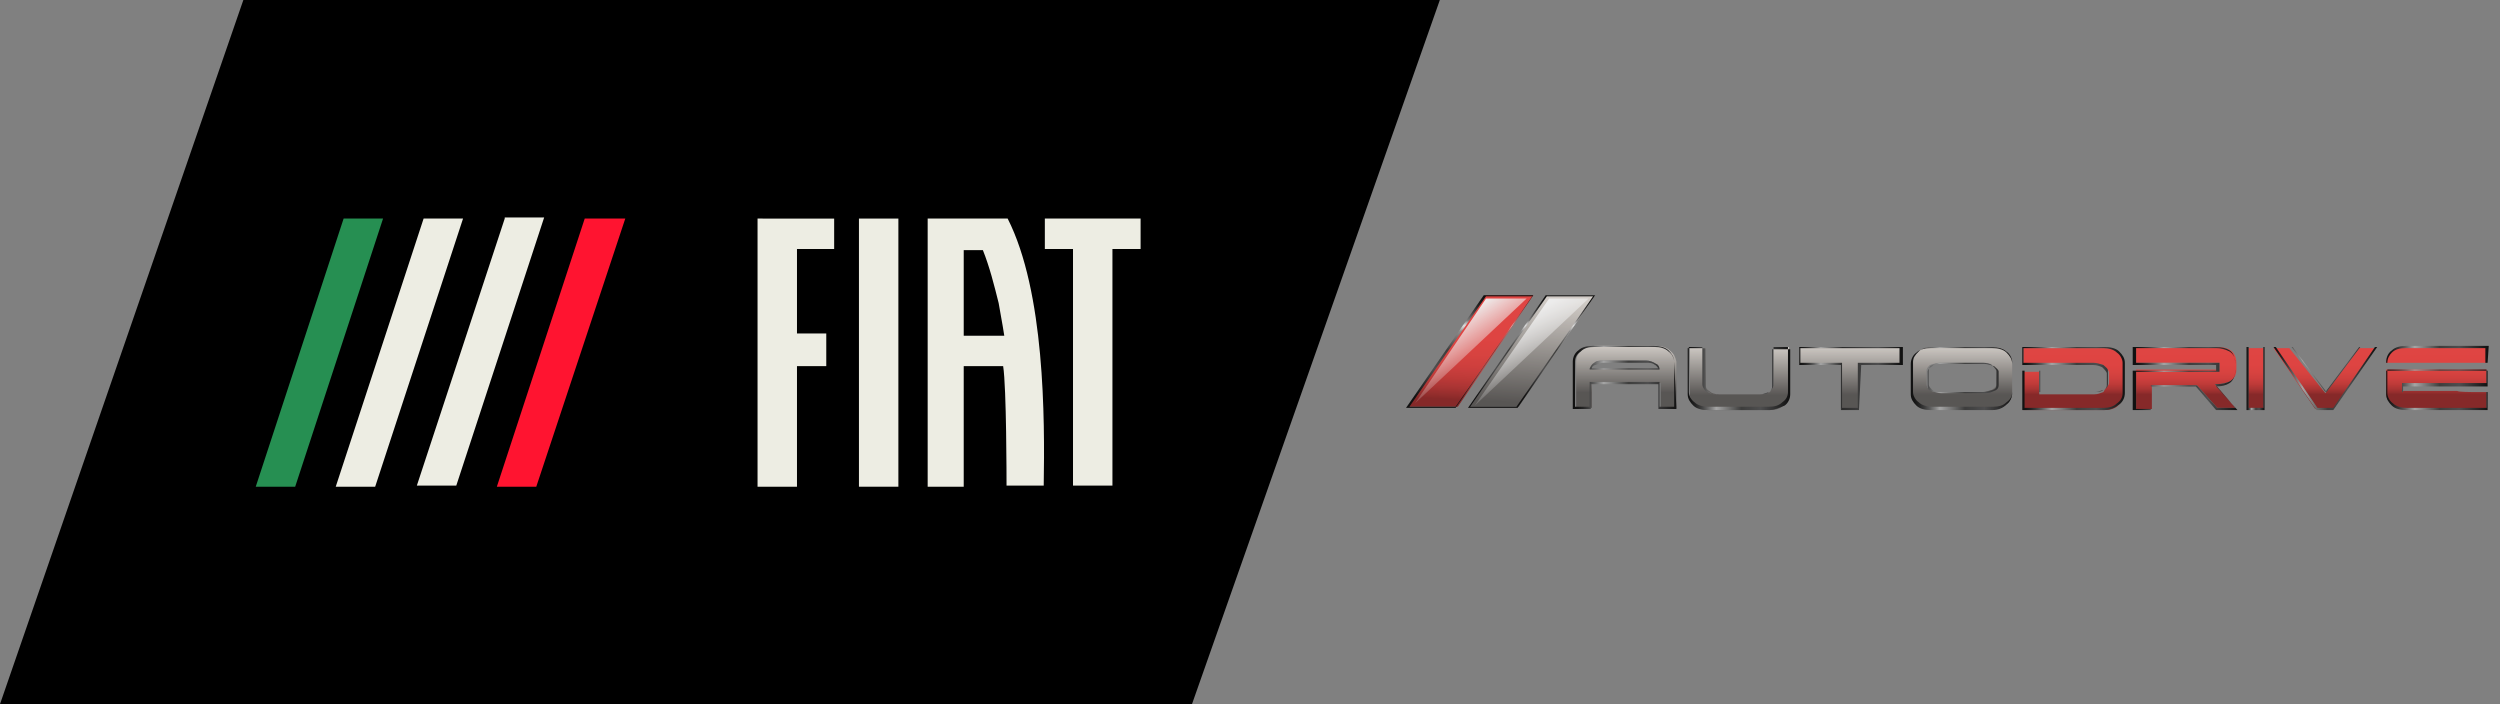 <?xml version="1.0" encoding="utf-8"?>
<!-- Generator: Adobe Illustrator 25.2.3, SVG Export Plug-In . SVG Version: 6.00 Build 0)  -->
<svg version="1.1" id="Grupo_1014" xmlns="http://www.w3.org/2000/svg" xmlns:xlink="http://www.w3.org/1999/xlink" x="0px" y="0px"
	 viewBox="0 0 221.9 62.5" style="enable-background:new 0 0 221.9 62.5;" xml:space="preserve">
<rect x="0" y="0" width="221.9" height="62.5" fill="#808080" stroke="none"/>
<style type="text/css">
	.st0{fill:#EDEDE3;}
	.st1{fill:#268F52;}
	.st2{fill:#FF1430;}
	.st3{opacity:0.87;}
	.st4{fill:url(#SVGID_1_);}
	.st5{fill:url(#SVGID_2_);}
	.st6{fill:url(#SVGID_3_);}
	.st7{fill:url(#SVGID_4_);}
	.st8{fill:url(#SVGID_5_);}
	.st9{fill:url(#SVGID_6_);}
	.st10{opacity:0.75;}
	.st11{fill:url(#SVGID_7_);}
	.st12{fill:url(#SVGID_8_);}
	.st13{fill:url(#SVGID_9_);}
	.st14{fill:url(#SVGID_10_);}
	.st15{fill:url(#SVGID_11_);}
	.st16{fill:url(#SVGID_12_);}
	.st17{fill:url(#SVGID_13_);}
	.st18{fill:url(#SVGID_14_);}
	.st19{fill:url(#SVGID_15_);}
	.st20{fill:url(#SVGID_16_);}
	.st21{fill:url(#SVGID_17_);}
	.st22{fill:url(#SVGID_18_);}
	.st23{fill:url(#SVGID_19_);}
	.st24{fill:url(#SVGID_20_);}
	.st25{fill:url(#SVGID_21_);}
	.st26{fill:url(#SVGID_22_);}
	.st27{fill:url(#SVGID_23_);}
	.st28{fill:url(#SVGID_24_);}
	.st29{fill:url(#SVGID_25_);}
	.st30{fill:url(#SVGID_26_);}
</style>
<g>
	<polygon points="21.6,0 127.8,0 105.8,62.5 0,62.5 	"/>
	<g>
		<g id="Fiat_LOGO" transform="translate(59.94)">
			<g id="Grupo_909">
				<path id="Caminho_146" class="st0" d="M29.5,19.4h-7.1v23.8h3.2V32.5h3.5c0.3,1.9,0.3,10.1,0.3,10.6h3.3
					C32.8,37.1,32.8,25.9,29.5,19.4 M25.6,29.7v-7.5h1.7c0.6,1.5,1,3.1,1.4,4.7c0.3,1.6,0.5,2.9,0.5,2.9H25.6z"/>
				<rect id="Retângulo_55" x="16.3" y="19.4" class="st0" width="3.5" height="23.8"/>
				<path id="Caminho_147" class="st0" d="M7.3,19.4v23.8h3.5V32.5h2.6v-2.9h-2.6v-7.5h3.3v-2.7H7.3z"/>
				<path id="Caminho_148" class="st0" d="M32.8,19.4v2.7h2.5v21h3.5v-21h2.5v-2.7C41.3,19.4,32.8,19.4,32.8,19.4z"/>
			</g>
		</g>
		<g id="Fiat_Flag" transform="translate(0 0)">
			<path id="Caminho_149" class="st0" d="M37.6,19.4l-7.8,23.8h3.5l7.8-23.8H37.6z"/>
			<path id="Caminho_150" class="st1" d="M30.5,19.4l-7.8,23.8h3.5l7.8-23.8H30.5z"/>
			<path id="Caminho_151" class="st0" d="M44.8,19.4L37,43.1h3.5l7.8-23.8H44.8z"/>
			<path id="Caminho_152" class="st2" d="M51.9,19.4l-7.8,23.8h3.5l7.9-23.8H51.9z"/>
		</g>
	</g>
	<g class="st3">
		<g>
			
				<linearGradient id="SVGID_1_" gradientUnits="userSpaceOnUse" x1="55.978" y1="-3078.299" x2="55.519" y2="-3087.496" gradientTransform="matrix(1 0 0 -1 74.835 -3051.949)">
				<stop  offset="0" style="stop-color:#EE3C39"/>
				<stop  offset="0.377" style="stop-color:#EC3B38"/>
				<stop  offset="0.549" style="stop-color:#E43936"/>
				<stop  offset="0.679" style="stop-color:#D83533"/>
				<stop  offset="0.789" style="stop-color:#C62F2D"/>
				<stop  offset="0.885" style="stop-color:#AE2827"/>
				<stop  offset="0.971" style="stop-color:#911F1E"/>
				<stop  offset="1" style="stop-color:#861B1B"/>
			</linearGradient>
			<polygon class="st4" points="129.4,36.1 136.1,26.2 131.9,26.2 125,36.1 			"/>
			
				<linearGradient id="SVGID_2_" gradientUnits="userSpaceOnUse" x1="61.453" y1="-3078.532" x2="60.993" y2="-3087.728" gradientTransform="matrix(1 0 0 -1 74.835 -3051.949)">
				<stop  offset="0" style="stop-color:#DCD6D0"/>
				<stop  offset="1" style="stop-color:#524F4D"/>
			</linearGradient>
			<polygon class="st5" points="134.8,36.1 141.6,26.2 137.3,26.2 130.5,36.1 			"/>
			
				<linearGradient id="SVGID_3_" gradientUnits="userSpaceOnUse" x1="53.941" y1="-3080.399" x2="56.87" y2="-3084.885" gradientTransform="matrix(1 0 0 -1 74.835 -3051.949)">
				<stop  offset="0" style="stop-color:#FFFFFF"/>
				<stop  offset="1" style="stop-color:#FFFFFF;stop-opacity:0"/>
			</linearGradient>
			<polyline class="st6" points="135.5,26.5 131.9,26.5 125.6,35.8 			"/>
			
				<linearGradient id="SVGID_4_" gradientUnits="userSpaceOnUse" x1="59.369" y1="-3080.449" x2="62.292" y2="-3084.925" gradientTransform="matrix(1 0 0 -1 74.835 -3051.949)">
				<stop  offset="0" style="stop-color:#FFFFFF"/>
				<stop  offset="1" style="stop-color:#FFFFFF;stop-opacity:0"/>
			</linearGradient>
			<polyline class="st7" points="141,26.5 137.5,26.5 130.9,36 			"/>
			<g>
				
					<linearGradient id="SVGID_5_" gradientUnits="userSpaceOnUse" x1="55.62" y1="-3078.399" x2="55.62" y2="-3087.145" gradientTransform="matrix(1 0 0 -1 74.835 -3051.949)">
					<stop  offset="0" style="stop-color:#000000"/>
					<stop  offset="3.460000e-02" style="stop-color:#060606"/>
					<stop  offset="7.970000e-02" style="stop-color:#161616"/>
					<stop  offset="0.131" style="stop-color:#313131"/>
					<stop  offset="0.186" style="stop-color:#575757"/>
					<stop  offset="0.244" style="stop-color:#878787"/>
					<stop  offset="0.282" style="stop-color:#AAAAAA"/>
					<stop  offset="0.528" style="stop-color:#333332"/>
					<stop  offset="0.718" style="stop-color:#464647"/>
					<stop  offset="1" style="stop-color:#000000"/>
				</linearGradient>
				<path class="st8" d="M129.2,36.2h-4.4l6.9-10h4.4L129.2,36.2z M125.1,36.1h4.1l6.8-9.8h-4.1L125.1,36.1z"/>
			</g>
			<g>
				
					<linearGradient id="SVGID_6_" gradientUnits="userSpaceOnUse" x1="61.145" y1="-3078.399" x2="61.145" y2="-3087.145" gradientTransform="matrix(1 0 0 -1 74.835 -3051.949)">
					<stop  offset="0" style="stop-color:#000000"/>
					<stop  offset="3.460000e-02" style="stop-color:#060606"/>
					<stop  offset="7.970000e-02" style="stop-color:#161616"/>
					<stop  offset="0.131" style="stop-color:#313131"/>
					<stop  offset="0.186" style="stop-color:#575757"/>
					<stop  offset="0.244" style="stop-color:#878787"/>
					<stop  offset="0.282" style="stop-color:#AAAAAA"/>
					<stop  offset="0.528" style="stop-color:#333332"/>
					<stop  offset="0.718" style="stop-color:#464647"/>
					<stop  offset="1" style="stop-color:#000000"/>
				</linearGradient>
				<path class="st9" d="M134.7,36.2h-4.4l6.9-10h4.4L134.7,36.2z M130.5,36.1h4.1l6.8-9.8h-4.1L130.5,36.1z"/>
			</g>
			<g class="st10">
				
					<linearGradient id="SVGID_7_" gradientUnits="userSpaceOnUse" x1="55.62" y1="-3078.399" x2="55.62" y2="-3087.145" gradientTransform="matrix(1 0 0 -1 74.835 -3051.949)">
					<stop  offset="0.227" style="stop-color:#FFFFFF;stop-opacity:0"/>
					<stop  offset="0.282" style="stop-color:#FFFFFF"/>
					<stop  offset="0.337" style="stop-color:#FFFFFF;stop-opacity:0"/>
				</linearGradient>
				<path class="st11" d="M129.2,36.2h-4.4l6.9-10h4.4L129.2,36.2z M125.1,36.1h4.1l6.8-9.8h-4.1L125.1,36.1z"/>
			</g>
			<g class="st10">
				
					<linearGradient id="SVGID_8_" gradientUnits="userSpaceOnUse" x1="61.145" y1="-3078.399" x2="61.145" y2="-3087.145" gradientTransform="matrix(1 0 0 -1 74.835 -3051.949)">
					<stop  offset="0.227" style="stop-color:#FFFFFF;stop-opacity:0"/>
					<stop  offset="0.282" style="stop-color:#FFFFFF"/>
					<stop  offset="0.337" style="stop-color:#FFFFFF;stop-opacity:0"/>
				</linearGradient>
				<path class="st12" d="M134.7,36.2h-4.4l6.9-10h4.4L134.7,36.2z M130.5,36.1h4.1l6.8-9.8h-4.1L130.5,36.1z"/>
			</g>
		</g>
		
			<linearGradient id="SVGID_9_" gradientUnits="userSpaceOnUse" x1="79.47" y1="-3082.649" x2="79.47" y2="-3087.04" gradientTransform="matrix(1 0 0 -1 74.835 -3051.949)">
			<stop  offset="0" style="stop-color:#DCD6D0"/>
			<stop  offset="1" style="stop-color:#524F4D"/>
		</linearGradient>
		<path class="st13" d="M157.4,34.2v-1.1v-2.3h1.4v1.4V35c0,0.4-0.2,0.7-0.5,1c-0.3,0.3-0.8,0.4-1.2,0.4h-5.4
			c-0.5,0-0.9-0.1-1.2-0.4c-0.3-0.3-0.5-0.5-0.5-1v-4.1h1.4v3.3c0,0.2,0.1,0.4,0.3,0.5c0.2,0.2,0.5,0.3,0.9,0.3h3.7
			c0.3,0,0.5-0.1,0.8-0.2C157.2,34.6,157.4,34.4,157.4,34.2z"/>
		
			<linearGradient id="SVGID_10_" gradientUnits="userSpaceOnUse" x1="89.43" y1="-3082.595" x2="89.43" y2="-3086.985" gradientTransform="matrix(1 0 0 -1 74.835 -3051.949)">
			<stop  offset="0" style="stop-color:#DCD6D0"/>
			<stop  offset="1" style="stop-color:#524F4D"/>
		</linearGradient>
		<path class="st14" d="M165,36.3h-1.6v-4h-1.6h-2.1v-1.4h1.8h5.4h1.8v1.4H165C165,32.2,165,36.3,165,36.3z"/>
		
			<linearGradient id="SVGID_11_" gradientUnits="userSpaceOnUse" x1="99.391" y1="-3082.595" x2="99.391" y2="-3086.984" gradientTransform="matrix(1 0 0 -1 74.835 -3051.949)">
			<stop  offset="0" style="stop-color:#DCD6D0"/>
			<stop  offset="1" style="stop-color:#524F4D"/>
		</linearGradient>
		<path class="st15" d="M169.8,34.9v-2.7c0-0.4,0.2-0.7,0.5-1c0.3-0.3,0.8-0.4,1.2-0.4h5.4c0.5,0,0.9,0.1,1.2,0.4
			c0.3,0.3,0.5,0.5,0.5,1v2.7c0,0.4-0.2,0.7-0.5,1c-0.3,0.3-0.8,0.4-1.2,0.4h-5.4c-0.5,0-0.9-0.1-1.2-0.4
			C169.9,35.6,169.8,35.3,169.8,34.9z M177.2,34.1v-1.2c-0.1-0.2-0.2-0.3-0.4-0.5c-0.2-0.2-0.5-0.2-0.9-0.2h-3.7
			c-0.3,0-0.6,0.1-0.9,0.2c-0.2,0.2-0.3,0.3-0.3,0.5v1.2c0,0.2,0.1,0.4,0.3,0.5c0.2,0.2,0.5,0.2,0.9,0.2h3.7c0.3,0,0.6-0.1,0.9-0.2
			C177.1,34.4,177.2,34.3,177.2,34.1z"/>
		
			<linearGradient id="SVGID_12_" gradientUnits="userSpaceOnUse" x1="109.273" y1="-3082.593" x2="109.273" y2="-3086.984" gradientTransform="matrix(1 0 0 -1 74.835 -3051.949)">
			<stop  offset="0" style="stop-color:#EE3C39"/>
			<stop  offset="0.377" style="stop-color:#EC3B38"/>
			<stop  offset="0.549" style="stop-color:#E43936"/>
			<stop  offset="0.679" style="stop-color:#D83533"/>
			<stop  offset="0.789" style="stop-color:#C62F2D"/>
			<stop  offset="0.885" style="stop-color:#AE2827"/>
			<stop  offset="0.971" style="stop-color:#911F1E"/>
			<stop  offset="1" style="stop-color:#861B1B"/>
		</linearGradient>
		<path class="st16" d="M187.2,34v-1c-0.1-0.2-0.2-0.3-0.4-0.5c-0.2-0.2-0.5-0.2-0.9-0.2h-3.7h-2.6v-1.4h1.8h5.4
			c0.5,0,0.9,0.1,1.2,0.4c0.4,0.3,0.5,0.5,0.5,1V35c0,0.4-0.2,0.7-0.5,1c-0.3,0.3-0.8,0.4-1.2,0.4h-5.4h-1.8v-3.4h1.4v1.2v0.8h1.2
			h3.7c0.3,0,0.5-0.1,0.8-0.2C186.9,34.4,187.2,34.2,187.2,34z"/>
		
			<linearGradient id="SVGID_13_" gradientUnits="userSpaceOnUse" x1="119.155" y1="-3082.595" x2="119.155" y2="-3086.985" gradientTransform="matrix(1 0 0 -1 74.835 -3051.949)">
			<stop  offset="0" style="stop-color:#EE3C39"/>
			<stop  offset="0.377" style="stop-color:#EC3B38"/>
			<stop  offset="0.549" style="stop-color:#E43936"/>
			<stop  offset="0.679" style="stop-color:#D83533"/>
			<stop  offset="0.789" style="stop-color:#C62F2D"/>
			<stop  offset="0.885" style="stop-color:#AE2827"/>
			<stop  offset="0.971" style="stop-color:#911F1E"/>
			<stop  offset="1" style="stop-color:#861B1B"/>
		</linearGradient>
		<path class="st17" d="M195,34.2h-4v0.6v1.5h-1.4v-1.4v-2.1h7.4v-0.6h-7.4v-1.4h1.8h5.4c0.5,0,0.9,0.1,1.2,0.3
			c0.3,0.2,0.5,0.6,0.5,1.1v0.6c0,0.5-0.2,0.8-0.5,1c-0.3,0.2-0.8,0.3-1.4,0.3l1.8,2.1h-1.6L195,34.2z"/>
		
			<linearGradient id="SVGID_14_" gradientUnits="userSpaceOnUse" x1="125.341" y1="-3082.595" x2="125.341" y2="-3086.985" gradientTransform="matrix(1 0 0 -1 74.835 -3051.949)">
			<stop  offset="0" style="stop-color:#EE3C39"/>
			<stop  offset="0.377" style="stop-color:#EC3B38"/>
			<stop  offset="0.549" style="stop-color:#E43936"/>
			<stop  offset="0.679" style="stop-color:#D83533"/>
			<stop  offset="0.789" style="stop-color:#C62F2D"/>
			<stop  offset="0.885" style="stop-color:#AE2827"/>
			<stop  offset="0.971" style="stop-color:#911F1E"/>
			<stop  offset="1" style="stop-color:#861B1B"/>
		</linearGradient>
		<path class="st18" d="M200.9,36.3h-1.4v-4v-1.4h1.4v1.4v0.6V34V36.3z"/>
		
			<linearGradient id="SVGID_15_" gradientUnits="userSpaceOnUse" x1="131.489" y1="-3082.595" x2="131.489" y2="-3086.985" gradientTransform="matrix(1 0 0 -1 74.835 -3051.949)">
			<stop  offset="0" style="stop-color:#EE3C39"/>
			<stop  offset="0.377" style="stop-color:#EC3B38"/>
			<stop  offset="0.549" style="stop-color:#E43936"/>
			<stop  offset="0.679" style="stop-color:#D83533"/>
			<stop  offset="0.789" style="stop-color:#C62F2D"/>
			<stop  offset="0.885" style="stop-color:#AE2827"/>
			<stop  offset="0.971" style="stop-color:#911F1E"/>
			<stop  offset="1" style="stop-color:#861B1B"/>
		</linearGradient>
		<path class="st19" d="M206.4,34.9l3-4h1.4l-3.7,5.4h-0.8h-0.8l-3.7-5.4h1.4L206.4,34.9z"/>
		
			<linearGradient id="SVGID_16_" gradientUnits="userSpaceOnUse" x1="141.449" y1="-3082.595" x2="141.449" y2="-3086.985" gradientTransform="matrix(1 0 0 -1 74.835 -3051.949)">
			<stop  offset="0" style="stop-color:#EE3C39"/>
			<stop  offset="0.377" style="stop-color:#EC3B38"/>
			<stop  offset="0.549" style="stop-color:#E43936"/>
			<stop  offset="0.679" style="stop-color:#D83533"/>
			<stop  offset="0.789" style="stop-color:#C62F2D"/>
			<stop  offset="0.885" style="stop-color:#AE2827"/>
			<stop  offset="0.971" style="stop-color:#911F1E"/>
			<stop  offset="1" style="stop-color:#861B1B"/>
		</linearGradient>
		<path class="st20" d="M211.8,32.2L211.8,32.2c0-0.4,0.2-0.8,0.5-1s0.8-0.4,1.2-0.4h5.4h1.8v1.4h-6.3h-0.5H211.8L211.8,32.2z
			 M219.5,34.8h1.2v1.5h-1.8h-5.4c-0.5,0-0.9-0.1-1.2-0.4c-0.3-0.3-0.5-0.5-0.5-1v-2.1h8.9v1.3h-7.5v0.6h1.2h3.7
			C218.2,34.8,219.5,34.8,219.5,34.8z"/>
		<g>
			<g>
				
					<linearGradient id="SVGID_17_" gradientUnits="userSpaceOnUse" x1="104.735" y1="-3085.502" x2="113.764" y2="-3085.502" gradientTransform="matrix(1 0 0 -1 74.835 -3051.949)">
					<stop  offset="0" style="stop-color:#000000"/>
					<stop  offset="3.460000e-02" style="stop-color:#060606"/>
					<stop  offset="7.970000e-02" style="stop-color:#161616"/>
					<stop  offset="0.131" style="stop-color:#313131"/>
					<stop  offset="0.186" style="stop-color:#575757"/>
					<stop  offset="0.244" style="stop-color:#878787"/>
					<stop  offset="0.282" style="stop-color:#AAAAAA"/>
					<stop  offset="0.528" style="stop-color:#333332"/>
					<stop  offset="0.718" style="stop-color:#464647"/>
					<stop  offset="1" style="stop-color:#000000"/>
				</linearGradient>
				<path class="st21" d="M186.7,36.4h-7.2v-3.5h1.6v1.9h4.8c0.3,0,0.5-0.1,0.8-0.2s0.3-0.3,0.3-0.5v-1c-0.1-0.2-0.2-0.3-0.4-0.5
					c-0.2-0.1-0.5-0.2-0.8-0.2h-6.3v-1.6h1.9h5.4c0.5,0,1,0.1,1.3,0.4s0.5,0.6,0.5,1v2.7c0,0.4-0.2,0.8-0.5,1
					C187.7,36.2,187.3,36.4,186.7,36.4z M179.6,36.2h7.1c0.5,0,0.9-0.1,1.2-0.4c0.3-0.2,0.5-0.5,0.5-0.9v-2.7c0-0.3-0.2-0.7-0.5-0.9
					c-0.3-0.3-0.8-0.4-1.2-0.4h-5.4h-1.7v1.3h6.2c0.3,0,0.6,0.1,0.9,0.2c0.2,0.2,0.4,0.3,0.4,0.5l0,0v1.2c0,0.2-0.1,0.4-0.4,0.5
					c-0.2,0.2-0.5,0.2-0.9,0.2H181v-1.9h-1.3V36.2L179.6,36.2z"/>
			</g>
			<g>
				
					<linearGradient id="SVGID_18_" gradientUnits="userSpaceOnUse" x1="114.665" y1="-3085.502" x2="123.751" y2="-3085.502" gradientTransform="matrix(1 0 0 -1 74.835 -3051.949)">
					<stop  offset="0" style="stop-color:#000000"/>
					<stop  offset="3.460000e-02" style="stop-color:#060606"/>
					<stop  offset="7.970000e-02" style="stop-color:#161616"/>
					<stop  offset="0.131" style="stop-color:#313131"/>
					<stop  offset="0.186" style="stop-color:#575757"/>
					<stop  offset="0.244" style="stop-color:#878787"/>
					<stop  offset="0.282" style="stop-color:#AAAAAA"/>
					<stop  offset="0.528" style="stop-color:#333332"/>
					<stop  offset="0.718" style="stop-color:#464647"/>
					<stop  offset="1" style="stop-color:#000000"/>
				</linearGradient>
				<path class="st22" d="M198.6,36.4h-1.9l-1.8-2.1h-4v2.1h-1.6v-3.5h7.4v-0.5h-7.4v-1.6h1.9h5.4h0.1c0.5,0,0.9,0.1,1.2,0.3
					c0.3,0.2,0.5,0.6,0.5,1.2v0.6c0,0.5-0.2,0.9-0.5,1.1c-0.3,0.2-0.7,0.3-1.2,0.3L198.6,36.4z M196.8,36.2h1.6l-1.8-2.1h0.1
					c0.5,0,1-0.1,1.3-0.3c0.3-0.2,0.4-0.5,0.4-1v-0.6c0-0.5-0.2-0.8-0.5-1c-0.4-0.2-0.8-0.3-1.2-0.3h-0.1h-5.4h-1.6v1.3h7.4v0.8
					h-7.4v3.3h1.3v-2.1h4.1L196.8,36.2z"/>
			</g>
			<g>
				
					<linearGradient id="SVGID_19_" gradientUnits="userSpaceOnUse" x1="124.586" y1="-3085.502" x2="126.114" y2="-3085.502" gradientTransform="matrix(1 0 0 -1 74.835 -3051.949)">
					<stop  offset="0" style="stop-color:#000000"/>
					<stop  offset="3.460000e-02" style="stop-color:#060606"/>
					<stop  offset="7.970000e-02" style="stop-color:#161616"/>
					<stop  offset="0.131" style="stop-color:#313131"/>
					<stop  offset="0.186" style="stop-color:#575757"/>
					<stop  offset="0.244" style="stop-color:#878787"/>
					<stop  offset="0.282" style="stop-color:#AAAAAA"/>
					<stop  offset="0.528" style="stop-color:#333332"/>
					<stop  offset="0.718" style="stop-color:#464647"/>
					<stop  offset="1" style="stop-color:#000000"/>
				</linearGradient>
				<path class="st23" d="M201,36.4h-1.6v-5.6h1.6V36.4z M199.6,36.2h1.3v-5.4h-1.3V36.2z"/>
			</g>
			<g>
				
					<linearGradient id="SVGID_20_" gradientUnits="userSpaceOnUse" x1="126.975" y1="-3085.502" x2="136.104" y2="-3085.502" gradientTransform="matrix(1 0 0 -1 74.835 -3051.949)">
					<stop  offset="0" style="stop-color:#000000"/>
					<stop  offset="3.460000e-02" style="stop-color:#060606"/>
					<stop  offset="7.970000e-02" style="stop-color:#161616"/>
					<stop  offset="0.131" style="stop-color:#313131"/>
					<stop  offset="0.186" style="stop-color:#575757"/>
					<stop  offset="0.244" style="stop-color:#878787"/>
					<stop  offset="0.282" style="stop-color:#AAAAAA"/>
					<stop  offset="0.528" style="stop-color:#333332"/>
					<stop  offset="0.718" style="stop-color:#464647"/>
					<stop  offset="1" style="stop-color:#000000"/>
				</linearGradient>
				<path class="st24" d="M207.1,36.4h-1.5l0,0l-3.8-5.6h1.6l0,0l3,4l3-4h1.6L207.1,36.4z M205.7,36.2h1.4l3.7-5.4h-1.3l-3,4l-3-4
					H202L205.7,36.2z"/>
			</g>
			<g>
				
					<linearGradient id="SVGID_21_" gradientUnits="userSpaceOnUse" x1="136.952" y1="-3085.502" x2="145.982" y2="-3085.502" gradientTransform="matrix(1 0 0 -1 74.835 -3051.949)">
					<stop  offset="0" style="stop-color:#000000"/>
					<stop  offset="3.460000e-02" style="stop-color:#060606"/>
					<stop  offset="7.970000e-02" style="stop-color:#161616"/>
					<stop  offset="0.131" style="stop-color:#313131"/>
					<stop  offset="0.186" style="stop-color:#575757"/>
					<stop  offset="0.244" style="stop-color:#878787"/>
					<stop  offset="0.282" style="stop-color:#AAAAAA"/>
					<stop  offset="0.528" style="stop-color:#333332"/>
					<stop  offset="0.718" style="stop-color:#464647"/>
					<stop  offset="1" style="stop-color:#000000"/>
				</linearGradient>
				<path class="st25" d="M220.8,36.4h-7.2c-0.5,0-1-0.1-1.3-0.4s-0.5-0.6-0.5-1v-2.1h9v1.4h-7.5v0.5h7.5L220.8,36.4L220.8,36.4z
					 M211.9,32.9v2c0,0.3,0.2,0.7,0.5,0.9c0.3,0.3,0.8,0.4,1.2,0.4h7.1v-1.4h-7.5V34h7.5v-1.2H211.9z M220.8,32.2h-9v-0.1
					c0-0.4,0.2-0.8,0.5-1c0.3-0.3,0.8-0.4,1.3-0.4h5.4h1.9L220.8,32.2L220.8,32.2z M211.9,32.2h8.7v-1.3h-1.7h-5.4
					c-0.5,0-0.9,0.1-1.2,0.4C212.1,31.5,211.9,31.8,211.9,32.2L211.9,32.2L211.9,32.2z"/>
			</g>
		</g>
		
			<linearGradient id="SVGID_22_" gradientUnits="userSpaceOnUse" x1="74.959" y1="-3085.541" x2="83.987" y2="-3085.541" gradientTransform="matrix(1 0 0 -1 74.835 -3051.949)">
			<stop  offset="0" style="stop-color:#000000"/>
			<stop  offset="3.460000e-02" style="stop-color:#060606"/>
			<stop  offset="7.970000e-02" style="stop-color:#161616"/>
			<stop  offset="0.131" style="stop-color:#313131"/>
			<stop  offset="0.186" style="stop-color:#575757"/>
			<stop  offset="0.244" style="stop-color:#878787"/>
			<stop  offset="0.282" style="stop-color:#AAAAAA"/>
			<stop  offset="0.528" style="stop-color:#333332"/>
			<stop  offset="0.718" style="stop-color:#464647"/>
			<stop  offset="1" style="stop-color:#000000"/>
		</linearGradient>
		<path class="st26" d="M157,36.4h-5.4c-0.5,0-1-0.1-1.3-0.4s-0.5-0.6-0.5-1v-4.1h1.6v3.4c0,0.2,0.1,0.4,0.3,0.5
			c0.2,0.2,0.5,0.2,0.8,0.2h3.7c0.3,0,0.5-0.1,0.8-0.2c0.2-0.1,0.3-0.3,0.3-0.5v-1v-2.3h1.6v4c0,0.4-0.2,0.8-0.5,1
			C157.9,36.2,157.5,36.4,157,36.4z M149.9,30.8v4c0,0.3,0.2,0.7,0.5,0.9c0.3,0.3,0.8,0.4,1.2,0.4h5.4c0.5,0,0.9-0.1,1.2-0.4
			c0.3-0.2,0.5-0.5,0.5-0.9v-4h-1.3v2.3v1.1c0,0.2-0.2,0.5-0.4,0.6c-0.2,0.2-0.5,0.2-0.9,0.2h-3.8c-0.3,0-0.6-0.1-0.9-0.3
			c-0.2-0.2-0.3-0.4-0.3-0.6v-3.3H149.9L149.9,30.8z"/>
		<g>
			
				<linearGradient id="SVGID_23_" gradientUnits="userSpaceOnUse" x1="84.892" y1="-3085.502" x2="93.921" y2="-3085.502" gradientTransform="matrix(1 0 0 -1 74.835 -3051.949)">
				<stop  offset="0" style="stop-color:#000000"/>
				<stop  offset="2.550000e-02" style="stop-color:#060606"/>
				<stop  offset="5.890000e-02" style="stop-color:#161616"/>
				<stop  offset="9.660001e-02" style="stop-color:#313131"/>
				<stop  offset="0.138" style="stop-color:#575757"/>
				<stop  offset="0.18" style="stop-color:#878787"/>
				<stop  offset="0.209" style="stop-color:#AAAAAA"/>
				<stop  offset="0.423" style="stop-color:#1E1E1E"/>
				<stop  offset="0.773" style="stop-color:#464647"/>
				<stop  offset="1" style="stop-color:#000000"/>
			</linearGradient>
			<path class="st27" d="M165,36.4h-1.6v-4h-3.7v-1.6h1.9h5.4h1.9v1.6h-3.7L165,36.4L165,36.4z M163.5,36.2h1.4v-4h3.7v-1.3h-1.7
				h-5.4h-1.7v1.3h3.7V36.2L163.5,36.2z"/>
		</g>
		<g>
			
				<linearGradient id="SVGID_24_" gradientUnits="userSpaceOnUse" x1="94.81" y1="-3085.541" x2="103.84" y2="-3085.541" gradientTransform="matrix(1 0 0 -1 74.835 -3051.949)">
				<stop  offset="0" style="stop-color:#000000"/>
				<stop  offset="3.460000e-02" style="stop-color:#060606"/>
				<stop  offset="7.970000e-02" style="stop-color:#161616"/>
				<stop  offset="0.131" style="stop-color:#313131"/>
				<stop  offset="0.186" style="stop-color:#575757"/>
				<stop  offset="0.244" style="stop-color:#878787"/>
				<stop  offset="0.282" style="stop-color:#AAAAAA"/>
				<stop  offset="0.528" style="stop-color:#333332"/>
				<stop  offset="0.718" style="stop-color:#464647"/>
				<stop  offset="1" style="stop-color:#000000"/>
			</linearGradient>
			<path class="st28" d="M176.8,36.4h-5.4c-0.5,0-1-0.1-1.3-0.4s-0.5-0.6-0.5-1v-2.7c0-0.4,0.2-0.8,0.5-1c0.3-0.3,0.8-0.4,1.3-0.4
				h5.4c0.5,0,1,0.1,1.3,0.4s0.5,0.6,0.5,1v2.6c0,0.4-0.2,0.8-0.5,1C177.8,36.2,177.4,36.4,176.8,36.4z M171.5,30.8
				c-0.5,0-0.9,0.1-1.2,0.4c-0.3,0.3-0.5,0.5-0.5,0.9v2.7c0,0.3,0.2,0.7,0.5,0.9c0.3,0.3,0.8,0.4,1.2,0.4h5.4c0.5,0,0.9-0.1,1.2-0.4
				c0.3-0.2,0.5-0.5,0.5-0.9v-2.7c0-0.3-0.2-0.7-0.5-0.9c-0.3-0.3-0.8-0.4-1.2-0.4H171.5L171.5,30.8z M176,34.9h-3.7
				c-0.3,0-0.6-0.1-0.9-0.2s-0.3-0.3-0.3-0.5v-1.2c0-0.2,0.2-0.4,0.4-0.5c0.2-0.2,0.5-0.2,0.9-0.2h3.7c0.3,0,0.6,0.1,0.9,0.2
				c0.2,0.2,0.4,0.3,0.4,0.5l0,0v1.2c0,0.2-0.1,0.4-0.4,0.5C176.6,34.9,176.3,34.9,176,34.9z M172.3,32.2c-0.3,0-0.5,0.1-0.8,0.2
				c-0.2,0.1-0.3,0.3-0.3,0.5v1.2c0,0.2,0.1,0.3,0.3,0.5c0.2,0.2,0.5,0.2,0.8,0.2h3.7c0.3,0,0.6-0.1,0.9-0.2s0.3-0.3,0.3-0.5v-1.2
				c-0.1-0.2-0.2-0.3-0.4-0.5c-0.2-0.1-0.5-0.2-0.8-0.2L172.3,32.2L172.3,32.2z"/>
		</g>
		
			<linearGradient id="SVGID_25_" gradientUnits="userSpaceOnUse" x1="69.403" y1="-3082.542" x2="69.403" y2="-3086.802" gradientTransform="matrix(1 0 0 -1 74.835 -3051.949)">
			<stop  offset="0" style="stop-color:#DCD6D0"/>
			<stop  offset="1" style="stop-color:#524F4D"/>
		</linearGradient>
		<path class="st29" d="M148.2,31.1c-0.3-0.3-0.8-0.4-1.2-0.4h-5.4c-0.5,0-0.9,0.1-1.2,0.4c-0.3,0.3-0.5,0.5-0.5,1v2.7v1.4h1.4v-2.2
			h6.1v2.2h1.4v-4.1C148.7,31.7,148.6,31.4,148.2,31.1z M141.6,32.2c0.2-0.2,0.5-0.2,0.8-0.2h3.7c0.3,0,0.6,0.1,0.9,0.3
			c0.2,0.1,0.3,0.3,0.3,0.5h-6C141.3,32.5,141.4,32.4,141.6,32.2z"/>
		<g>
			
				<linearGradient id="SVGID_26_" gradientUnits="userSpaceOnUse" x1="64.957" y1="-3085.425" x2="73.984" y2="-3085.425" gradientTransform="matrix(1 0 0 -1 74.835 -3051.949)">
				<stop  offset="0" style="stop-color:#000000"/>
				<stop  offset="3.460000e-02" style="stop-color:#060606"/>
				<stop  offset="7.970000e-02" style="stop-color:#161616"/>
				<stop  offset="0.131" style="stop-color:#313131"/>
				<stop  offset="0.186" style="stop-color:#575757"/>
				<stop  offset="0.244" style="stop-color:#878787"/>
				<stop  offset="0.282" style="stop-color:#AAAAAA"/>
				<stop  offset="0.528" style="stop-color:#333332"/>
				<stop  offset="0.718" style="stop-color:#464647"/>
				<stop  offset="1" style="stop-color:#000000"/>
			</linearGradient>
			<path class="st30" d="M148.8,36.3h-1.6v-2.2h-6v2.2h-1.6v-4.2c0-0.4,0.2-0.8,0.5-1c0.3-0.3,0.8-0.4,1.3-0.4h5.4
				c0.5,0,1,0.1,1.3,0.4c0.3,0.3,0.5,0.6,0.5,1L148.8,36.3L148.8,36.3L148.8,36.3z M147.3,36.1h1.3v-4c0-0.3-0.2-0.7-0.5-0.9
				c-0.3-0.3-0.8-0.4-1.2-0.4h-5.4c-0.5,0-0.9,0.1-1.2,0.4c-0.3,0.2-0.5,0.5-0.5,0.9v4h1.3v-2.2h6.2L147.3,36.1L147.3,36.1z
				 M147.3,32.8h-6.2v-0.1c0.1-0.2,0.2-0.4,0.4-0.5c0.2-0.2,0.5-0.2,0.9-0.2h3.7c0.3,0,0.6,0.1,0.9,0.3
				C147.1,32.3,147.3,32.5,147.3,32.8L147.3,32.8z M141.3,32.7h5.9c-0.1-0.1-0.2-0.3-0.3-0.3c-0.2-0.2-0.5-0.2-0.8-0.2h-3.7
				c-0.3,0-0.5,0.1-0.8,0.2C141.5,32.4,141.3,32.5,141.3,32.7z"/>
		</g>
	</g>
</g>
</svg>
